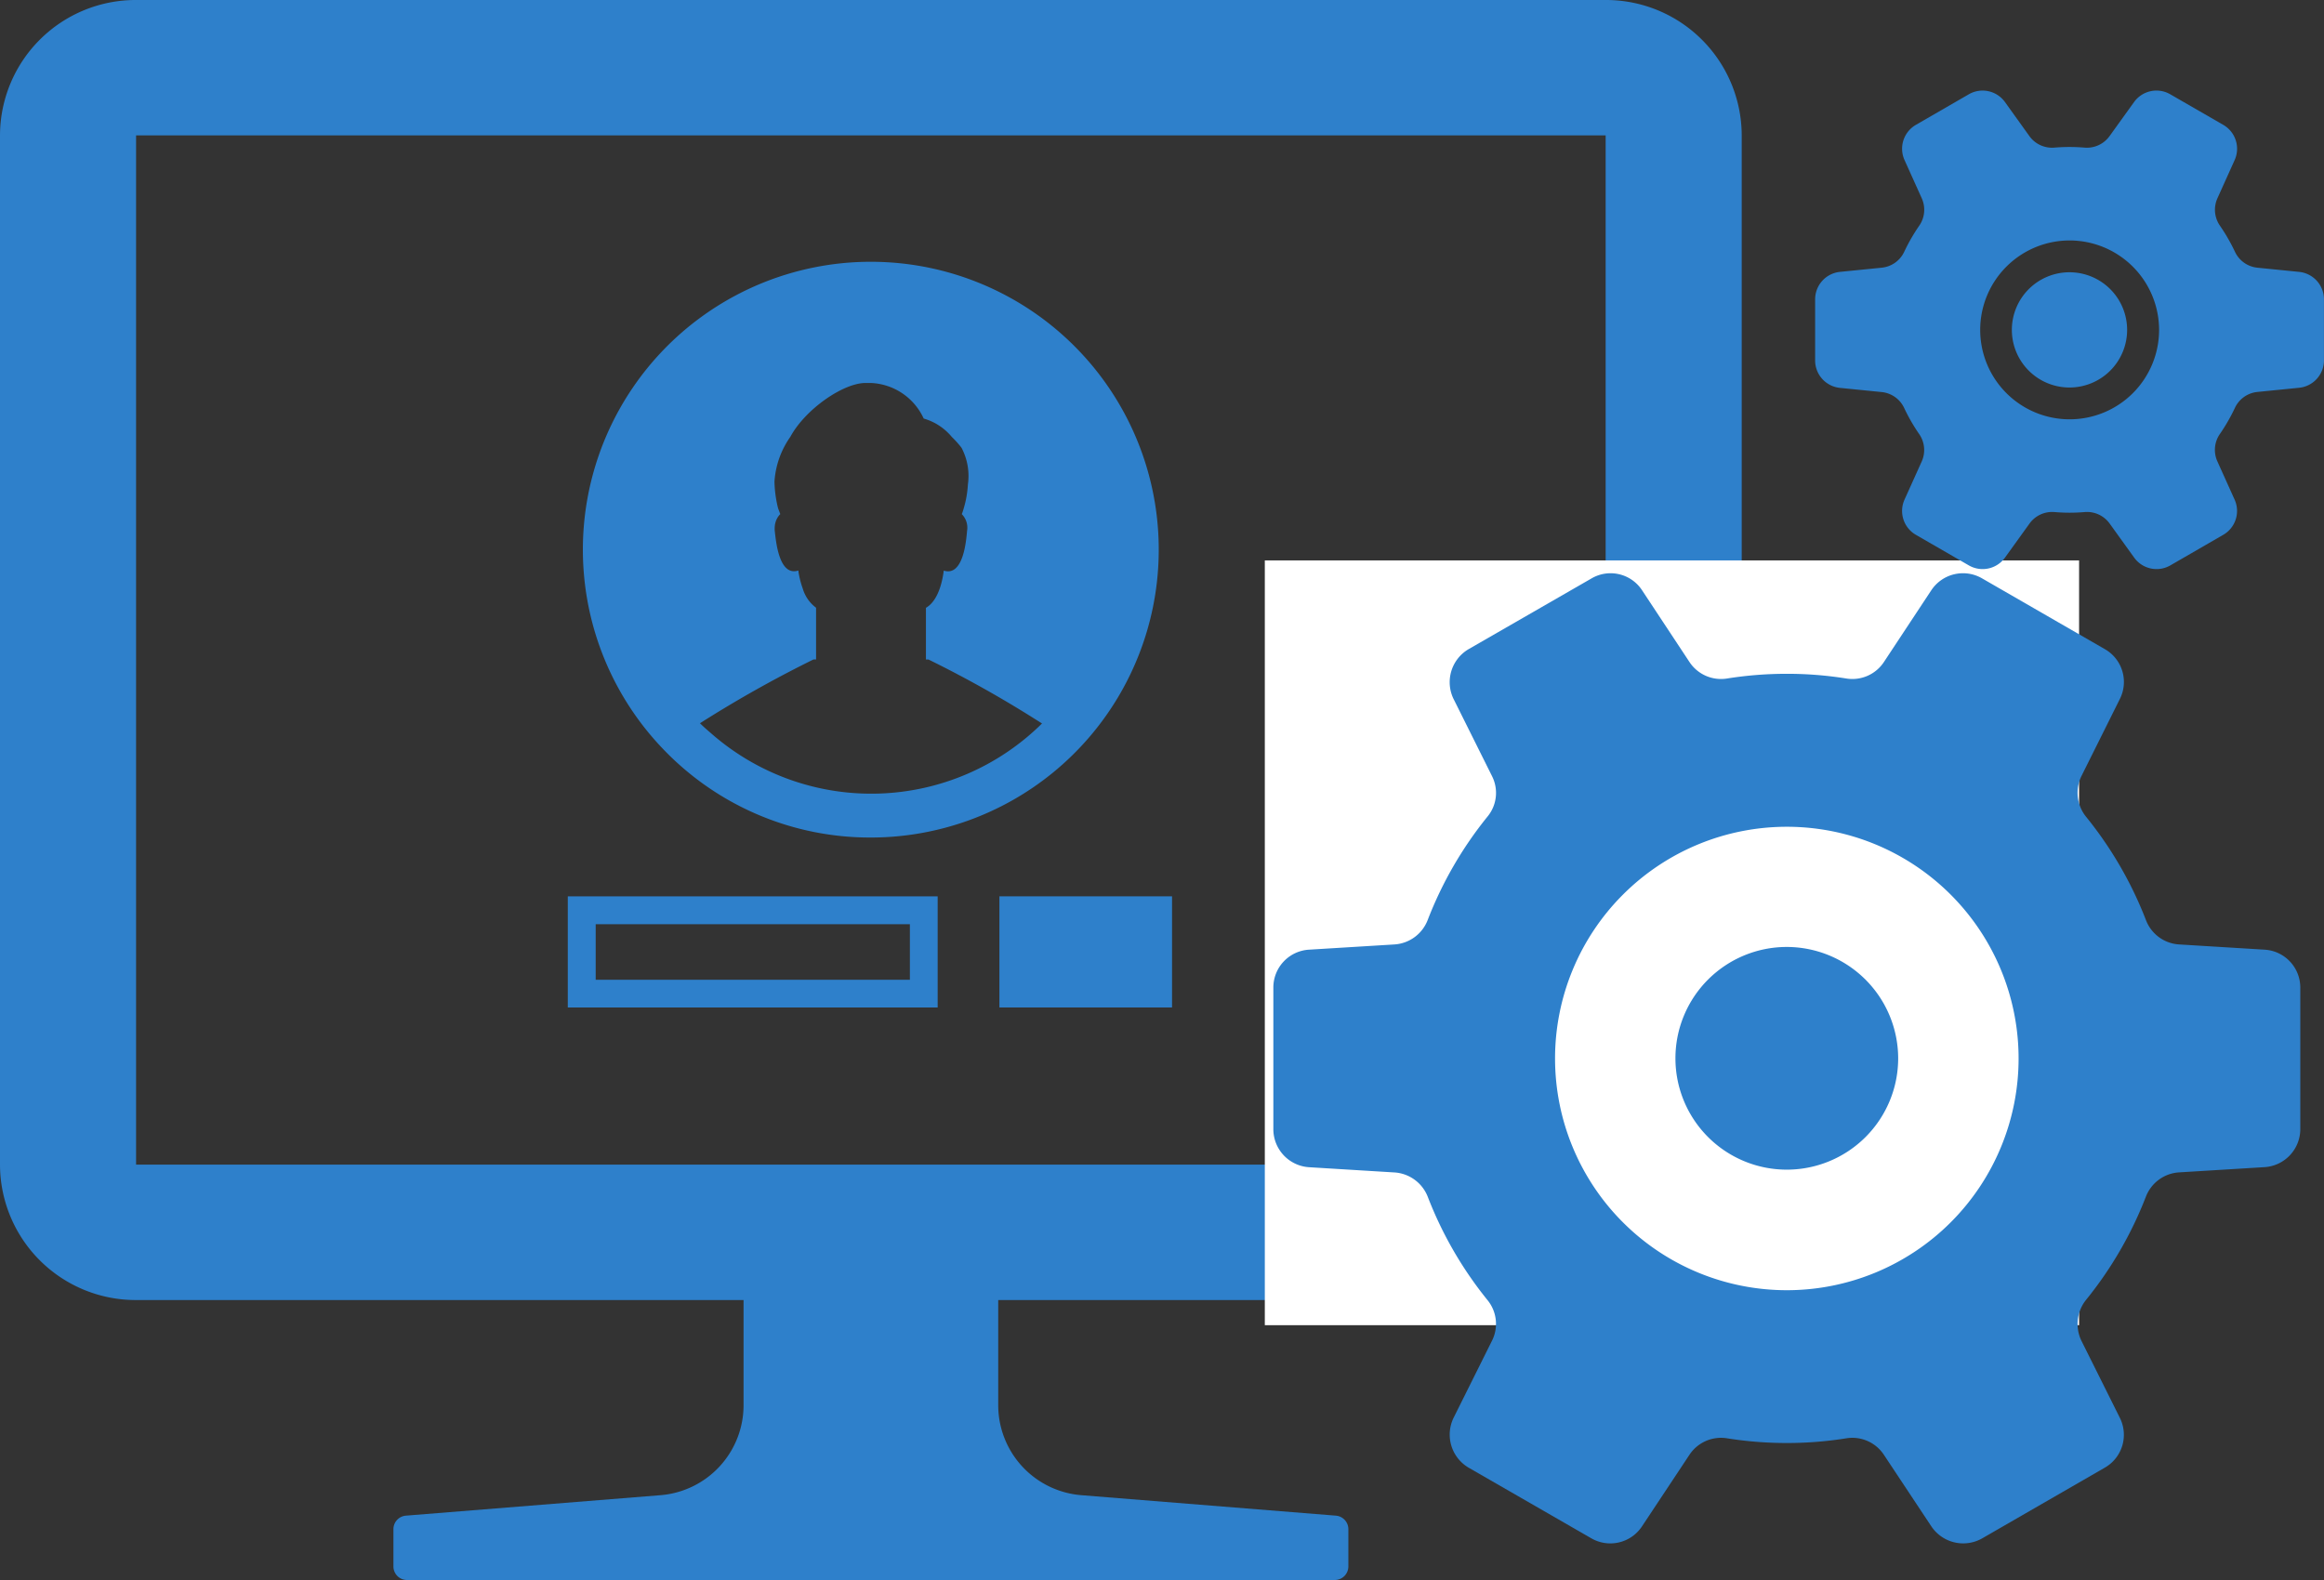 <svg xmlns="http://www.w3.org/2000/svg" width="125" height="85" viewBox="0 0 125 85">
  <rect x="0" y="0" width="125" height="85" fill="#333333" stroke="none"/>
  <g id="CMSアイコン" transform="translate(-781.5 -1641.624)">
    <g id="PCでのログイン画面のアイコン素材" transform="translate(781.5 1641.624)">
      <path id="パス_14" data-name="パス 14" d="M188.576,132.082a15.487,15.487,0,1,0-11.06-4.649A15.391,15.391,0,0,0,188.576,132.082Zm-9.186-6.148A64.481,64.481,0,0,1,185.5,122.5h.135v-2.78a1.98,1.98,0,0,1-.717-1.031,4.908,4.908,0,0,1-.23-.907c0-.01,0-.028,0-.037h-.005c0-.008,0-.023,0-.029-1.061.345-1.211-1.644-1.271-2.137a1.28,1.28,0,0,1,.008-.286c0-.018,0-.037.007-.055a1.079,1.079,0,0,1,.167-.417c.006-.007.011-.017.017-.024a.753.753,0,0,1,.1-.114c-.03-.074-.075-.194-.12-.314a6.473,6.473,0,0,1-.194-1.435,4.7,4.7,0,0,1,.852-2.406c.807-1.495,2.87-2.915,4.066-2.9h.269a3.278,3.278,0,0,1,2.84,1.914,3.049,3.049,0,0,1,1.51.987,5.465,5.465,0,0,1,.523.583,3.245,3.245,0,0,1,.344,1.973,5.556,5.556,0,0,1-.224,1.285,2.519,2.519,0,0,1-.105.314,1.034,1.034,0,0,1,.284.9c-.044.493-.194,2.482-1.255,2.137v.015c-.044.344-.224,1.569-.957,1.988v2.78h.135a61.48,61.48,0,0,1,5.55,3.09c.187.118.376.235.558.352a13.051,13.051,0,0,1-17.79.537C179.786,126.3,179.582,126.127,179.39,125.934Z" transform="translate(-141.741 -87.025)" fill="#2e80cb"/>
      <path id="パス_15" data-name="パス 15" d="M86.362,22.654H7.319A7.3,7.3,0,0,0,0,29.939V85.308a7.3,7.3,0,0,0,7.319,7.285H39.994v5.665a4.859,4.859,0,0,1-4.48,4.834l-13.68,1.1a.73.73,0,0,0-.673.726v2.008a.73.73,0,0,0,.731.728h49.9a.73.73,0,0,0,.732-.728v-2.008a.73.73,0,0,0-.673-.726l-13.68-1.1a4.86,4.86,0,0,1-4.48-4.834V92.593H86.362a7.3,7.3,0,0,0,7.319-7.285V29.939A7.3,7.3,0,0,0,86.362,22.654Zm0,7.285V85.308H7.319V29.939H86.362Z" transform="translate(0 -22.654)" fill="#2e80cb"/>
      <path id="パス_16" data-name="パス 16" d="M167.844,293.861v.03h19.894v-5.979H167.844v5.949Zm18.4-4.454V292.4h-16.9v-2.989h16.9Z" transform="translate(-137.304 -239.691)" fill="#2e80cb"/>
      <path id="パス_17" data-name="パス 17" d="M294.461,293.842v.018h0v.03h9.285v-5.979h-9.285Z" transform="translate(-240.706 -239.691)" fill="#2e80cb"/>
    </g>
    <rect id="長方形_2" data-name="長方形 2" width="43.797" height="41.143" transform="translate(849.53 1671.773)" fill="#fff"/>
    <g id="設定ツールの無料アイコン_9" data-name="設定ツールの無料アイコン 9" transform="translate(849.989 1672.462)">
      <path id="パス_18" data-name="パス 18" d="M206.463,200.472a5.99,5.99,0,1,0,5.99,5.99A6,6,0,0,0,206.463,200.472Z" transform="translate(-178.846 -180.366)" fill="#2e80cb"/>
      <path id="パス_19" data-name="パス 19" d="M53.319,34.352,48.71,34.07a2.039,2.039,0,0,1-1.776-1.311,20.684,20.684,0,0,0-3.228-5.567,2.051,2.051,0,0,1-.239-2.185l2.058-4.13a2.033,2.033,0,0,0-.8-2.692l-6.6-3.805a2.045,2.045,0,0,0-2.734.634L32.84,18.877a2.033,2.033,0,0,1-2.015.888,20.07,20.07,0,0,0-3.214-.254,20.337,20.337,0,0,0-3.214.254,2.033,2.033,0,0,1-2.015-.888l-2.551-3.862a2.025,2.025,0,0,0-2.72-.634L10.5,18.186a2.06,2.06,0,0,0-.8,2.692l2.058,4.13a2,2,0,0,1-.24,2.185A20.649,20.649,0,0,0,8.3,32.76,2.056,2.056,0,0,1,6.526,34.07l-4.609.282A2.04,2.04,0,0,0,0,36.4v7.611a2.051,2.051,0,0,0,1.917,2.044l4.609.282a2.064,2.064,0,0,1,1.776,1.3A20.636,20.636,0,0,0,11.515,53.2a2.019,2.019,0,0,1,.24,2.2L9.7,59.525a2.063,2.063,0,0,0,.8,2.692l6.61,3.806a2.042,2.042,0,0,0,2.72-.649l2.551-3.848a2.033,2.033,0,0,1,2.015-.888,20.286,20.286,0,0,0,3.214.254,20.022,20.022,0,0,0,3.214-.254,2.033,2.033,0,0,1,2.015.888l2.551,3.848a2.062,2.062,0,0,0,2.734.649l6.6-3.806a2.037,2.037,0,0,0,.8-2.692L43.467,55.4a2.076,2.076,0,0,1,.239-2.2,20.67,20.67,0,0,0,3.228-5.567,2.047,2.047,0,0,1,1.776-1.3l4.609-.282a2.051,2.051,0,0,0,1.917-2.044V36.4A2.041,2.041,0,0,0,53.319,34.352ZM40.084,40.2a12.466,12.466,0,1,1-12.473-12.46A12.466,12.466,0,0,1,40.084,40.2Z" transform="translate(0 -14.1)" fill="#2e80cb"/>
    </g>
    <g id="設定の歯車アイコン素材_5" data-name="設定の歯車アイコン素材 5" transform="translate(879.13 1646.499)">
      <path id="パス_20" data-name="パス 20" d="M201.1,198a3.1,3.1,0,1,0,3.1,3.1A3.1,3.1,0,0,0,201.1,198Z" transform="translate(-187.419 -188.228)" fill="#2e80cb"/>
      <path id="パス_21" data-name="パス 21" d="M26.035,24.955l-2.256-.226a1.5,1.5,0,0,1-1.2-.86,9.825,9.825,0,0,0-.8-1.391,1.5,1.5,0,0,1-.147-1.47l.932-2.068a1.484,1.484,0,0,0-.611-1.894L19.1,15.4a1.483,1.483,0,0,0-1.946.418l-1.311,1.822a1.5,1.5,0,0,1-1.336.631q-.409-.035-.827-.035t-.827.035a1.5,1.5,0,0,1-1.336-.631L10.212,15.82A1.483,1.483,0,0,0,8.266,15.4L5.419,17.045a1.484,1.484,0,0,0-.611,1.894l.932,2.068a1.5,1.5,0,0,1-.146,1.47,9.807,9.807,0,0,0-.8,1.391,1.5,1.5,0,0,1-1.2.86l-2.256.226A1.484,1.484,0,0,0,0,26.431v3.288a1.483,1.483,0,0,0,1.335,1.476l2.256.226a1.5,1.5,0,0,1,1.2.86,9.829,9.829,0,0,0,.8,1.392,1.5,1.5,0,0,1,.146,1.471l-.932,2.068A1.483,1.483,0,0,0,5.419,39.1l2.847,1.644a1.483,1.483,0,0,0,1.946-.418l1.311-1.821a1.5,1.5,0,0,1,1.336-.631c.273.023.548.036.827.036s.554-.013.827-.036a1.5,1.5,0,0,1,1.336.631l1.311,1.821a1.483,1.483,0,0,0,1.946.418L21.951,39.1a1.483,1.483,0,0,0,.611-1.894l-.932-2.068a1.5,1.5,0,0,1,.146-1.471,9.832,9.832,0,0,0,.8-1.392,1.5,1.5,0,0,1,1.2-.86l2.256-.226a1.483,1.483,0,0,0,1.335-1.476V26.431A1.483,1.483,0,0,0,26.035,24.955ZM18.5,28.075a4.811,4.811,0,1,1-4.811-4.811A4.817,4.817,0,0,1,18.5,28.075Z" transform="translate(0 -15.203)" fill="#2e80cb"/>
    </g>
  </g>
</svg>
